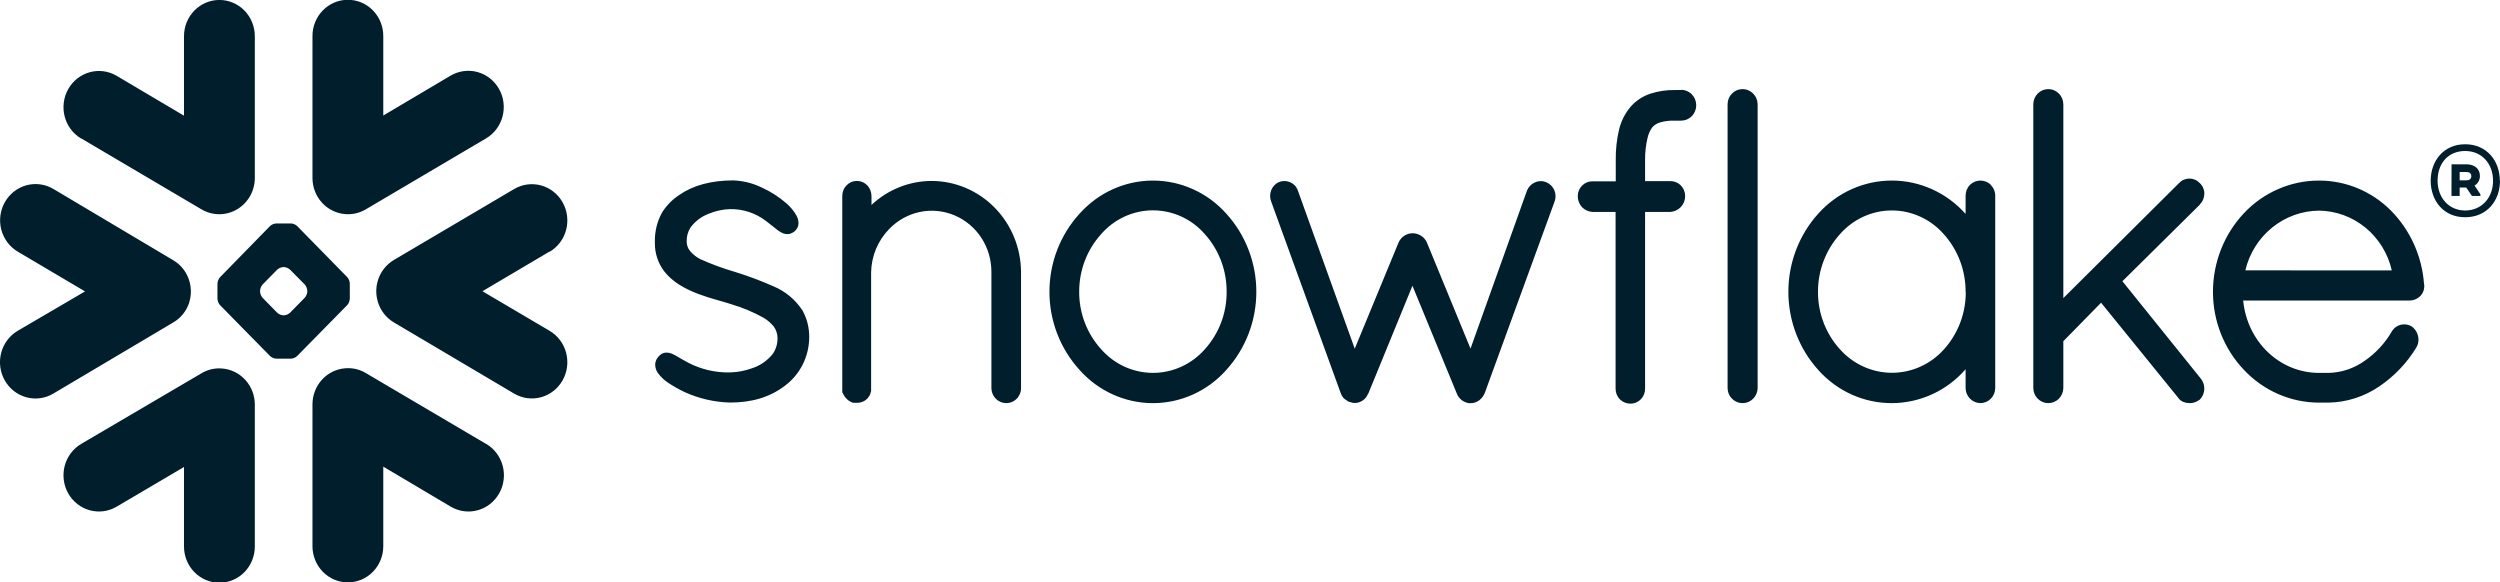<svg width="176" height="41" viewBox="0 0 176 41" fill="none" xmlns="http://www.w3.org/2000/svg">
<g clip-path="url(#clip0_6022_1167)">
<path fill-rule="evenodd" clip-rule="evenodd" d="M173.625 12.107H173.161V12.697H173.625C173.839 12.697 173.98 12.6 173.98 12.402C173.98 12.205 173.85 12.107 173.625 12.107ZM172.589 11.568H173.634C174.211 11.568 174.586 11.886 174.586 12.382C174.588 12.52 174.554 12.655 174.488 12.776C174.421 12.896 174.325 12.996 174.208 13.065L174.618 13.673V13.793H174.023L173.625 13.204H173.161V13.793H172.584L172.589 11.568ZM175.512 12.723C175.512 11.544 174.736 10.63 173.547 10.63C172.359 10.63 171.606 11.488 171.606 12.723C171.606 13.903 172.382 14.819 173.547 14.819C174.713 14.819 175.512 13.914 175.512 12.723ZM176 12.723C176 14.127 175.082 15.294 173.547 15.294C172.012 15.294 171.121 14.115 171.121 12.723C171.121 11.332 172.027 10.156 173.547 10.156C175.068 10.156 175.988 11.323 175.988 12.723H176ZM38.691 17.708L33.962 20.503L38.691 23.289C39.265 23.627 39.684 24.183 39.856 24.837C40.028 25.49 39.939 26.187 39.608 26.773C39.278 27.36 38.733 27.788 38.093 27.964C37.454 28.14 36.772 28.049 36.198 27.711L27.731 22.699C27.187 22.379 26.783 21.859 26.6 21.246C26.518 20.978 26.481 20.698 26.49 20.418C26.494 20.218 26.524 20.02 26.577 19.828C26.751 19.184 27.166 18.636 27.731 18.301L36.198 13.307C36.772 12.969 37.454 12.878 38.093 13.054C38.733 13.23 39.278 13.658 39.608 14.245C39.939 14.831 40.028 15.527 39.856 16.181C39.684 16.834 39.265 17.391 38.691 17.729V17.708ZM34.213 31.248L25.749 26.26C25.313 26 24.809 25.884 24.306 25.927C23.679 25.974 23.092 26.262 22.664 26.733C22.236 27.204 21.998 27.823 21.998 28.465V38.453C21.998 39.129 22.261 39.776 22.728 40.254C23.196 40.732 23.83 41 24.491 41C25.152 41 25.786 40.732 26.253 40.254C26.721 39.776 26.983 39.129 26.983 38.453V32.852L31.735 35.67C32.019 35.837 32.333 35.946 32.658 35.989C32.983 36.032 33.313 36.009 33.63 35.922C33.946 35.835 34.243 35.685 34.503 35.481C34.763 35.276 34.98 35.022 35.144 34.731C35.307 34.441 35.413 34.12 35.456 33.788C35.498 33.456 35.476 33.119 35.39 32.795C35.305 32.472 35.158 32.169 34.958 31.903C34.758 31.638 34.509 31.415 34.225 31.248H34.213ZM24.445 21.479L20.925 25.058C20.805 25.173 20.648 25.241 20.483 25.249H19.451C19.285 25.24 19.128 25.172 19.006 25.058L15.489 21.479C15.381 21.355 15.317 21.197 15.308 21.031V19.972C15.316 19.804 15.38 19.644 15.489 19.518L19.006 15.919C19.128 15.805 19.286 15.739 19.451 15.73H20.483C20.648 15.738 20.804 15.805 20.925 15.919L24.445 19.51C24.554 19.635 24.618 19.796 24.626 19.964V21.022C24.619 21.191 24.555 21.352 24.445 21.479ZM21.637 20.482C21.626 20.314 21.561 20.153 21.453 20.026L20.426 18.991C20.305 18.878 20.15 18.811 19.987 18.802H19.947C19.784 18.811 19.629 18.878 19.508 18.991L18.49 20.026C18.38 20.152 18.316 20.313 18.308 20.482V20.521C18.315 20.687 18.38 20.846 18.49 20.969L19.508 22.009C19.629 22.122 19.784 22.188 19.947 22.198H19.987C20.15 22.189 20.305 22.122 20.426 22.009L21.447 20.969C21.558 20.846 21.625 20.688 21.637 20.521V20.482ZM5.721 9.746L14.188 14.74C14.568 14.963 14.999 15.081 15.437 15.081C15.876 15.081 16.306 14.964 16.686 14.74C17.066 14.517 17.382 14.195 17.602 13.807C17.822 13.42 17.938 12.98 17.939 12.532V2.544C17.939 1.869 17.676 1.221 17.209 0.743C16.741 0.265 16.107 -0.003 15.446 -0.003C14.785 -0.003 14.151 0.265 13.684 0.743C13.216 1.221 12.954 1.869 12.954 2.544V8.145L8.21 5.336C7.926 5.169 7.613 5.061 7.288 5.017C6.963 4.974 6.632 4.997 6.316 5.084C5.677 5.26 5.132 5.688 4.802 6.275C4.472 6.861 4.383 7.558 4.555 8.211C4.728 8.864 5.147 9.42 5.721 9.758V9.746ZM24.306 15.073C24.809 15.115 25.312 14.999 25.749 14.74L34.213 9.746C34.498 9.579 34.747 9.356 34.947 9.091C35.147 8.825 35.294 8.522 35.379 8.199C35.464 7.876 35.486 7.538 35.444 7.206C35.402 6.874 35.296 6.553 35.132 6.263C34.969 5.973 34.751 5.718 34.491 5.514C34.231 5.309 33.935 5.159 33.618 5.072C33.302 4.985 32.971 4.962 32.646 5.006C32.321 5.049 32.008 5.157 31.724 5.324L26.983 8.133V2.532C26.983 1.857 26.721 1.209 26.253 0.731C25.786 0.254 25.152 -0.015 24.491 -0.015C23.83 -0.015 23.196 0.254 22.728 0.731C22.261 1.209 21.998 1.857 21.998 2.532V12.532C21.998 13.175 22.236 13.794 22.664 14.265C23.092 14.737 23.679 15.025 24.306 15.073ZM15.634 25.942C15.131 25.898 14.627 26.015 14.191 26.275L5.721 31.248C5.436 31.415 5.187 31.638 4.987 31.903C4.787 32.169 4.641 32.472 4.555 32.795C4.47 33.119 4.448 33.456 4.49 33.788C4.532 34.12 4.638 34.441 4.802 34.731C4.965 35.022 5.183 35.276 5.443 35.481C5.703 35.685 5.999 35.835 6.316 35.922C6.632 36.009 6.963 36.032 7.288 35.989C7.613 35.946 7.926 35.837 8.21 35.67L12.954 32.876V38.477C12.954 39.152 13.216 39.8 13.684 40.278C14.151 40.755 14.785 41.024 15.446 41.024C16.107 41.024 16.741 40.755 17.209 40.278C17.676 39.8 17.939 39.152 17.939 38.477V28.465C17.936 27.826 17.696 27.211 17.269 26.743C16.842 26.276 16.258 25.989 15.634 25.942ZM13.326 21.264C13.409 20.996 13.447 20.716 13.438 20.435C13.43 20.236 13.4 20.038 13.349 19.846C13.177 19.201 12.762 18.651 12.195 18.319L3.75 13.298C3.176 12.96 2.495 12.87 1.855 13.045C1.216 13.221 0.671 13.649 0.34 14.236C0.009 14.822 -0.08 15.519 0.092 16.172C0.265 16.826 0.684 17.382 1.257 17.72L5.986 20.515L1.246 23.289C0.672 23.628 0.254 24.186 0.083 24.841C-0.088 25.496 0.002 26.193 0.334 26.779C0.666 27.366 1.213 27.793 1.853 27.968C2.494 28.143 3.176 28.05 3.75 27.711L12.2 22.699C12.746 22.382 13.153 21.863 13.337 21.249L13.326 21.264ZM118.342 6.338H117.929C117.343 6.327 116.758 6.413 116.198 6.592C115.65 6.768 115.159 7.094 114.779 7.535C114.391 7.997 114.118 8.547 113.979 9.139C113.818 9.826 113.74 10.531 113.749 11.238V12.765H112.101C111.833 12.764 111.575 12.87 111.383 13.062C111.191 13.253 111.08 13.514 111.074 13.788C111.068 14.078 111.171 14.36 111.363 14.575C111.559 14.779 111.822 14.902 112.101 14.92H113.737V27.372C113.738 27.512 113.766 27.651 113.819 27.779C113.873 27.909 113.951 28.026 114.049 28.123C114.254 28.316 114.523 28.422 114.802 28.418C115.073 28.414 115.331 28.301 115.521 28.104C115.71 27.906 115.816 27.64 115.814 27.363V14.92H117.586C117.863 14.905 118.126 14.785 118.321 14.584C118.522 14.377 118.634 14.099 118.633 13.808V13.767C118.626 13.492 118.513 13.232 118.319 13.042C118.125 12.852 117.866 12.747 117.597 12.75H115.814V11.229C115.811 10.709 115.871 10.191 115.993 9.687C116.052 9.416 116.17 9.163 116.337 8.944C116.476 8.795 116.651 8.686 116.844 8.626C117.184 8.527 117.536 8.482 117.889 8.493H117.944H118.024H118.12H118.353C118.493 8.493 118.631 8.465 118.76 8.411C118.888 8.356 119.005 8.276 119.104 8.175C119.203 8.075 119.281 7.955 119.334 7.823C119.387 7.692 119.415 7.551 119.415 7.408C119.415 7.266 119.387 7.125 119.334 6.993C119.281 6.862 119.203 6.742 119.104 6.641C119.005 6.54 118.888 6.461 118.76 6.406C118.631 6.351 118.493 6.323 118.353 6.323L118.342 6.338ZM154.867 14.395C154.967 14.295 155.047 14.176 155.102 14.044C155.156 13.913 155.185 13.771 155.187 13.628C155.186 13.489 155.157 13.351 155.101 13.224C155.046 13.097 154.965 12.982 154.864 12.889C154.769 12.788 154.656 12.707 154.531 12.653C154.405 12.598 154.27 12.57 154.134 12.57C153.997 12.57 153.862 12.598 153.737 12.653C153.611 12.707 153.498 12.788 153.404 12.889L145.259 20.986V7.34C145.257 7.198 145.228 7.058 145.173 6.928C145.118 6.797 145.039 6.679 144.939 6.58C144.839 6.481 144.722 6.403 144.592 6.35C144.463 6.297 144.325 6.271 144.186 6.273C144.05 6.274 143.915 6.302 143.789 6.357C143.663 6.411 143.549 6.49 143.453 6.589C143.258 6.789 143.148 7.058 143.145 7.34V27.316C143.148 27.597 143.258 27.866 143.453 28.065C143.648 28.264 143.911 28.377 144.186 28.38C144.466 28.384 144.737 28.274 144.938 28.075C145.139 27.875 145.255 27.602 145.259 27.316V24.02L147.916 21.311L153.329 27.982C153.421 28.123 153.551 28.232 153.704 28.297C153.846 28.351 153.996 28.379 154.148 28.38C154.394 28.384 154.633 28.305 154.829 28.153H154.843C154.95 28.049 155.035 27.924 155.094 27.786C155.152 27.648 155.183 27.499 155.184 27.348C155.182 27.089 155.091 26.839 154.927 26.641L149.417 19.799L154.869 14.407L154.867 14.395ZM140.153 13.021C140.252 13.121 140.331 13.24 140.384 13.371C140.438 13.502 140.465 13.643 140.464 13.785V27.316C140.462 27.597 140.352 27.867 140.157 28.066C139.962 28.265 139.698 28.378 139.423 28.38C139.147 28.377 138.883 28.264 138.687 28.064C138.59 27.967 138.512 27.85 138.459 27.722C138.406 27.593 138.379 27.455 138.378 27.316V25.995C137.729 26.74 136.933 27.337 136.043 27.748C135.153 28.158 134.189 28.374 133.212 28.38C132.236 28.386 131.269 28.183 130.374 27.783C129.48 27.383 128.677 26.796 128.018 26.06C126.657 24.559 125.901 22.589 125.901 20.543C125.901 18.497 126.657 16.526 128.018 15.026C128.678 14.293 129.48 13.709 130.374 13.31C131.267 12.912 132.231 12.708 133.206 12.711C134.181 12.714 135.144 12.925 136.034 13.33C136.925 13.734 137.723 14.324 138.378 15.061V13.77C138.378 13.628 138.406 13.487 138.46 13.356C138.514 13.225 138.593 13.106 138.693 13.006C138.891 12.817 139.152 12.712 139.423 12.712C139.694 12.712 139.955 12.817 140.153 13.006V13.021ZM138.378 20.559C138.389 19.051 137.84 17.595 136.841 16.485C136.381 15.96 135.817 15.54 135.188 15.253C134.558 14.965 133.876 14.816 133.187 14.816C132.497 14.816 131.815 14.965 131.186 15.253C130.556 15.54 129.993 15.96 129.533 16.485C128.531 17.594 127.979 19.05 127.986 20.559C127.983 22.058 128.538 23.502 129.539 24.598C130.003 25.116 130.568 25.53 131.198 25.814C131.827 26.097 132.507 26.244 133.195 26.244C133.883 26.244 134.564 26.097 135.193 25.814C135.823 25.53 136.388 25.116 136.852 24.598C137.85 23.495 138.399 22.046 138.39 20.544L138.378 20.559ZM54.469 20.164C53.573 19.767 52.655 19.423 51.72 19.135C50.9 18.896 50.097 18.601 49.317 18.251C49.04 18.113 48.793 17.921 48.59 17.685C48.425 17.489 48.337 17.238 48.342 16.98C48.334 16.628 48.435 16.283 48.63 15.993C48.963 15.552 49.414 15.219 49.928 15.035C50.398 14.841 50.899 14.735 51.406 14.722C52.306 14.707 53.187 14.996 53.91 15.545C54.198 15.754 54.435 15.969 54.66 16.134C54.768 16.227 54.886 16.306 55.012 16.37C55.139 16.44 55.28 16.479 55.424 16.482C55.523 16.482 55.622 16.462 55.713 16.423C55.806 16.384 55.892 16.329 55.967 16.261C56.044 16.187 56.108 16.099 56.154 16.002C56.194 15.908 56.214 15.808 56.215 15.707C56.211 15.519 56.161 15.336 56.071 15.173C55.885 14.848 55.646 14.559 55.364 14.318C54.843 13.863 54.26 13.487 53.633 13.204C53.001 12.896 52.313 12.724 51.613 12.7C50.064 12.7 48.771 13.059 47.831 13.72C47.339 14.038 46.921 14.463 46.608 14.964C46.27 15.576 46.096 16.269 46.103 16.971V17.083C46.09 17.811 46.321 18.522 46.758 19.097C47.372 19.887 48.281 20.361 49.172 20.698C50.064 21.034 50.95 21.234 51.512 21.426C52.291 21.658 53.044 21.975 53.757 22.372C54.032 22.534 54.276 22.744 54.478 22.994C54.644 23.227 54.734 23.506 54.738 23.793V23.817C54.742 24.217 54.62 24.608 54.389 24.931C54.012 25.398 53.511 25.742 52.946 25.924C52.448 26.105 51.925 26.205 51.397 26.219C50.388 26.242 49.389 26.013 48.486 25.553C48.157 25.385 47.892 25.22 47.649 25.078C47.531 25.013 47.418 24.951 47.3 24.901C47.181 24.85 47.054 24.823 46.925 24.822C46.835 24.822 46.746 24.838 46.663 24.872C46.577 24.907 46.5 24.959 46.434 25.025C46.342 25.109 46.265 25.209 46.207 25.32C46.153 25.433 46.125 25.557 46.126 25.683C46.131 25.888 46.195 26.087 46.31 26.255C46.513 26.529 46.761 26.764 47.043 26.95C47.412 27.196 47.798 27.413 48.197 27.602C49.206 28.061 50.293 28.312 51.397 28.339C52.883 28.339 54.169 27.988 55.251 27.16C55.778 26.771 56.207 26.261 56.505 25.672C56.803 25.082 56.962 24.43 56.968 23.766C56.981 23.098 56.818 22.438 56.495 21.856C55.999 21.099 55.294 20.51 54.469 20.164ZM122.664 6.273C122.388 6.276 122.125 6.389 121.931 6.589C121.833 6.687 121.755 6.804 121.702 6.933C121.649 7.062 121.622 7.201 121.622 7.34V27.316C121.622 27.455 121.649 27.593 121.702 27.722C121.755 27.851 121.833 27.967 121.931 28.064C122.078 28.214 122.265 28.317 122.469 28.359C122.672 28.401 122.884 28.381 123.076 28.301C123.269 28.221 123.434 28.085 123.551 27.91C123.669 27.735 123.733 27.528 123.737 27.316V7.34C123.735 7.198 123.706 7.058 123.651 6.928C123.596 6.797 123.516 6.679 123.416 6.58C123.317 6.481 123.199 6.403 123.07 6.35C122.941 6.297 122.803 6.271 122.664 6.273ZM170.668 20.046V20.152C170.668 20.291 170.639 20.429 170.583 20.555C170.526 20.682 170.444 20.795 170.342 20.886C170.142 21.063 169.885 21.16 169.621 21.157H157.919C158.207 24.076 160.495 26.228 163.219 26.252H163.908C164.825 26.237 165.716 25.942 166.467 25.405C167.246 24.871 167.9 24.166 168.38 23.342C168.471 23.18 168.605 23.048 168.767 22.962C168.916 22.877 169.084 22.834 169.254 22.835C169.441 22.835 169.624 22.886 169.785 22.982C169.93 23.087 170.049 23.226 170.132 23.387C170.215 23.548 170.259 23.726 170.261 23.908C170.262 24.102 170.211 24.292 170.114 24.459C169.45 25.549 168.564 26.481 167.517 27.192C166.449 27.926 165.195 28.326 163.908 28.345H163.207C162.225 28.336 161.255 28.126 160.353 27.728C159.452 27.329 158.638 26.75 157.959 26.024C156.575 24.562 155.798 22.608 155.793 20.574C155.785 18.502 156.565 16.509 157.968 15.014C158.652 14.286 159.473 13.706 160.382 13.311C161.291 12.915 162.268 12.711 163.256 12.712C165.153 12.709 166.974 13.469 168.325 14.828C169.694 16.214 170.521 18.062 170.654 20.026L170.668 20.046ZM168.383 19.038C168.113 17.852 167.463 16.794 166.535 16.031C165.607 15.267 164.456 14.844 163.265 14.828C162.065 14.838 160.902 15.256 159.961 16.018C159.02 16.779 158.355 17.84 158.072 19.032L168.383 19.038ZM65.588 12.738C64.02 12.741 62.509 13.344 61.353 14.427V13.805C61.353 13.528 61.25 13.262 61.065 13.059C60.971 12.959 60.859 12.878 60.735 12.823C60.61 12.768 60.476 12.739 60.34 12.738C60.203 12.736 60.066 12.762 59.939 12.815C59.811 12.868 59.695 12.947 59.598 13.046C59.5 13.146 59.423 13.264 59.372 13.395C59.32 13.525 59.294 13.665 59.296 13.805V27.634L59.339 27.678C59.355 27.73 59.379 27.778 59.409 27.823C59.553 28.083 59.791 28.276 60.072 28.359H60.115H60.34C60.494 28.358 60.646 28.323 60.785 28.256C60.909 28.198 61.018 28.113 61.105 28.006C61.105 28.006 61.12 27.979 61.134 27.967C61.187 27.901 61.23 27.827 61.264 27.749C61.29 27.677 61.311 27.603 61.327 27.528V27.49V19.162C61.351 18.017 61.808 16.927 62.602 16.119C63.189 15.51 63.94 15.093 64.759 14.922C65.579 14.752 66.43 14.835 67.203 15.162C67.976 15.489 68.635 16.044 69.097 16.757C69.559 17.47 69.802 18.307 69.795 19.162V27.316C69.796 27.525 69.858 27.73 69.971 27.904C70.085 28.078 70.247 28.214 70.436 28.295C70.624 28.377 70.833 28.399 71.034 28.361C71.236 28.323 71.422 28.225 71.569 28.079C71.669 27.98 71.747 27.861 71.801 27.73C71.855 27.599 71.882 27.458 71.881 27.316V19.162C71.875 17.459 71.21 15.828 70.031 14.624C68.852 13.421 67.255 12.743 65.588 12.738ZM86.326 15.035C87.689 16.531 88.446 18.499 88.446 20.543C88.446 22.587 87.689 24.555 86.326 26.051C85.672 26.785 84.876 27.371 83.988 27.772C83.099 28.173 82.139 28.381 81.168 28.381C80.197 28.381 79.236 28.173 78.348 27.772C77.46 27.371 76.663 26.785 76.009 26.051C74.641 24.558 73.88 22.588 73.88 20.543C73.88 18.497 74.641 16.528 76.009 15.035C76.664 14.303 77.461 13.718 78.349 13.319C79.237 12.919 80.197 12.712 81.168 12.712C82.138 12.712 83.098 12.919 83.986 13.319C84.874 13.718 85.671 14.303 86.326 15.035ZM86.355 20.544C86.365 19.041 85.816 17.589 84.82 16.482C84.362 15.956 83.8 15.534 83.171 15.246C82.542 14.957 81.86 14.808 81.171 14.808C80.481 14.808 79.799 14.957 79.17 15.246C78.541 15.534 77.979 15.956 77.521 16.482C76.521 17.587 75.968 19.039 75.975 20.544C75.969 22.043 76.522 23.489 77.521 24.586C77.981 25.11 78.544 25.528 79.172 25.815C79.801 26.101 80.482 26.25 81.171 26.25C81.859 26.25 82.54 26.101 83.169 25.815C83.798 25.528 84.36 25.11 84.82 24.586C85.816 23.487 86.364 22.042 86.355 20.544ZM108.859 12.829C108.74 12.777 108.612 12.75 108.483 12.75C108.276 12.751 108.073 12.813 107.9 12.929C107.726 13.045 107.589 13.21 107.505 13.404L103.524 24.542L100.454 17.075C100.367 16.875 100.222 16.707 100.039 16.594C99.859 16.48 99.653 16.42 99.442 16.42C99.234 16.422 99.031 16.485 98.856 16.601C98.682 16.717 98.544 16.881 98.458 17.075L95.374 24.548L91.369 13.413C91.302 13.208 91.167 13.033 90.989 12.918C90.816 12.805 90.616 12.745 90.412 12.744C90.277 12.744 90.144 12.771 90.019 12.824C89.777 12.939 89.587 13.145 89.489 13.399C89.391 13.652 89.392 13.935 89.491 14.188L94.399 27.711C94.44 27.818 94.499 27.918 94.572 28.006C94.638 28.077 94.715 28.137 94.8 28.182C94.825 28.205 94.852 28.226 94.88 28.244C94.926 28.271 94.976 28.29 95.028 28.3C95.143 28.345 95.265 28.369 95.388 28.371C95.585 28.367 95.776 28.304 95.939 28.191C96.107 28.078 96.236 27.914 96.308 27.723H96.323L99.436 20.117L102.555 27.693C102.623 27.881 102.743 28.045 102.901 28.165C103.05 28.281 103.226 28.356 103.412 28.383H103.541C103.661 28.384 103.779 28.362 103.89 28.318C103.985 28.28 104.074 28.23 104.156 28.168C104.322 28.033 104.451 27.858 104.531 27.658L109.436 14.206C109.537 13.95 109.535 13.662 109.431 13.407C109.327 13.152 109.129 12.948 108.879 12.841L108.859 12.829Z" fill="#001E2B"/>
</g>
<defs>
<clipPath id="clip0_6022_1167">
<rect width="176" height="41" fill="white"/>
</clipPath>
</defs>
</svg>